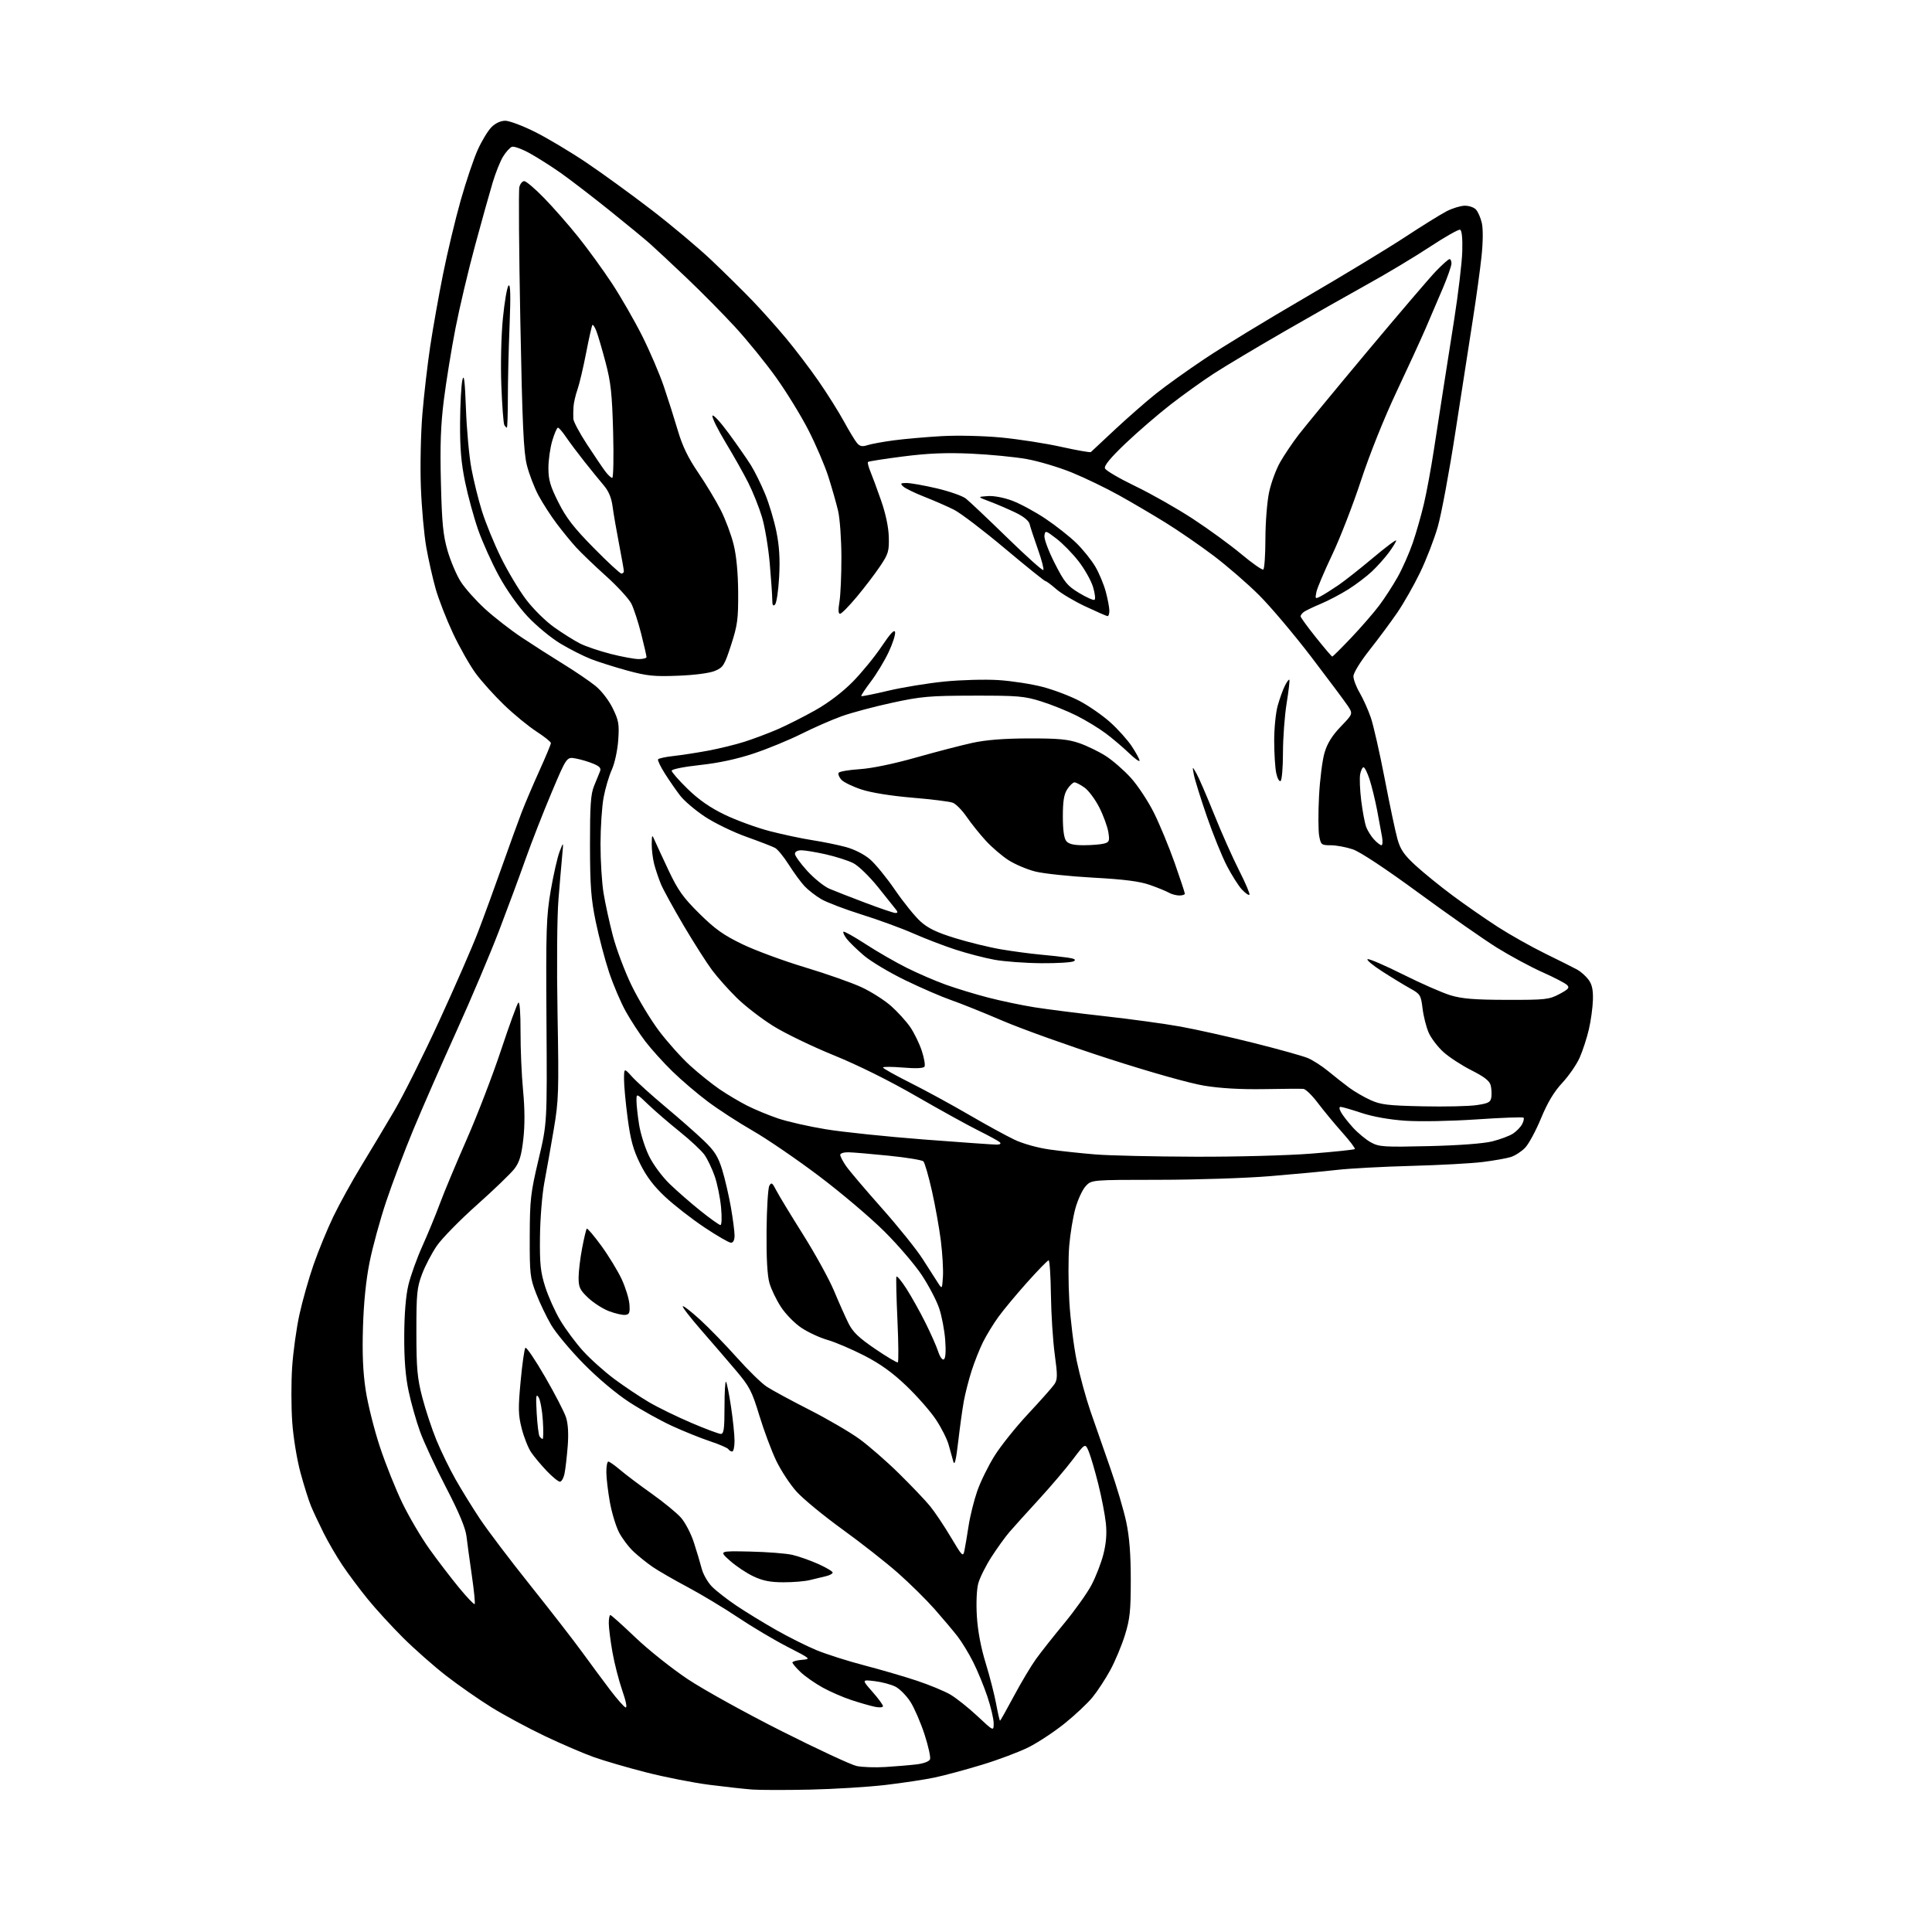 <?xml version="1.0" encoding="UTF-8" standalone="no"?>
<svg 
  version="1.1" 
  xmlns="http://www.w3.org/2000/svg" 
  xmlns:xlink="http://www.w3.org/1999/xlink" 
  xmlns:svg="http://www.w3.org/2000/svg"
  xmlns:rdf="http://www.w3.org/1999/02/22-rdf-syntax-ns#"
  xmlns:cc="http://creativecommons.org/ns#"
  xmlns:dc="http://purl.org/dc/elements/1.1/"
  viewBox="0 0 768 768"
  width="768"
  height="768"
>
<style>svg {background-color: white; }</style>"
<path stroke="none" fill="black" fill-rule="evenodd" d="M322.00,711.40C312.38,711.61 302.02,711.59 299.00,711.37C295.98,711.14 288.32,710.30 282.00,709.49C275.68,708.68 264.43,706.48 257.00,704.58C249.57,702.69 240.12,699.94 236.00,698.46C231.88,696.99 223.10,693.22 216.50,690.07C209.90,686.92 200.38,681.80 195.35,678.68C190.32,675.56 182.22,669.91 177.35,666.13C172.48,662.35 164.79,655.56 160.25,651.05C155.72,646.54 149.38,639.62 146.18,635.68C142.97,631.73 138.47,625.71 136.18,622.30C133.88,618.90 130.47,613.05 128.60,609.30C126.73,605.56 124.48,600.75 123.60,598.61C122.71,596.48 120.85,590.56 119.46,585.46C118.04,580.23 116.60,571.46 116.17,565.34C115.75,559.38 115.73,549.55 116.13,543.50C116.53,537.45 117.83,528.04 119.02,522.59C120.21,517.14 122.74,508.20 124.65,502.72C126.56,497.23 130.09,488.64 132.50,483.62C134.91,478.61 139.91,469.55 143.60,463.50C147.29,457.45 153.22,447.55 156.77,441.50C160.33,435.45 168.35,419.40 174.59,405.83C180.83,392.27 187.81,376.29 190.08,370.33C192.36,364.38 196.61,352.75 199.53,344.50C202.45,336.25 205.96,326.57 207.33,323.00C208.70,319.43 211.89,311.95 214.41,306.38C216.93,300.82 219.00,295.87 218.99,295.38C218.99,294.90 216.40,292.83 213.24,290.78C210.08,288.73 204.32,284.01 200.44,280.28C196.56,276.55 191.44,270.86 189.07,267.64C186.71,264.41 182.63,257.21 180.02,251.64C177.41,246.06 174.32,238.12 173.16,234.00C172.00,229.88 170.32,222.45 169.45,217.50C168.57,212.55 167.60,201.75 167.30,193.50C166.99,185.25 167.27,172.20 167.91,164.50C168.55,156.80 169.96,144.65 171.04,137.50C172.12,130.35 174.40,117.53 176.11,109.00C177.82,100.48 180.97,87.30 183.11,79.72C185.26,72.14 188.32,63.04 189.93,59.50C191.53,55.96 193.99,51.92 195.38,50.53C196.94,48.97 199.04,48.00 200.85,48.00C202.47,48.00 207.82,50.01 212.73,52.47C217.64,54.93 226.80,60.40 233.08,64.63C239.36,68.85 251.00,77.30 258.95,83.41C266.90,89.51 277.66,98.55 282.88,103.50C288.09,108.45 295.39,115.65 299.09,119.50C302.79,123.35 308.82,130.10 312.49,134.50C316.16,138.90 321.97,146.55 325.40,151.50C328.83,156.45 333.36,163.65 335.46,167.50C337.56,171.35 339.93,175.25 340.72,176.17C341.82,177.44 342.80,177.63 344.83,176.96C346.30,176.48 351.02,175.61 355.32,175.04C359.62,174.47 368.17,173.72 374.32,173.37C380.68,173.01 390.88,173.25 398.00,173.92C404.88,174.58 415.61,176.24 421.85,177.63C428.08,179.01 433.39,179.94 433.64,179.70C433.88,179.45 438.23,175.39 443.29,170.68C448.36,165.96 455.65,159.58 459.50,156.50C463.35,153.42 472.12,147.14 479.00,142.55C485.88,137.95 503.65,127.13 518.50,118.49C533.35,109.85 551.24,99.01 558.26,94.41C565.27,89.80 572.85,85.10 575.10,83.95C577.35,82.80 580.53,81.82 582.16,81.78C583.79,81.73 585.80,82.37 586.63,83.21C587.47,84.04 588.55,86.47 589.04,88.61C589.58,90.97 589.53,96.24 588.92,102.00C588.37,107.22 586.82,118.47 585.48,127.00C584.13,135.53 581.03,155.55 578.58,171.50C576.13,187.45 572.95,204.55 571.51,209.50C570.08,214.45 566.92,222.61 564.48,227.64C562.05,232.67 557.99,239.81 555.46,243.50C552.93,247.20 547.97,253.88 544.44,258.36C540.75,263.03 538.01,267.49 538.01,268.82C538.00,270.10 539.12,273.06 540.50,275.40C541.87,277.74 543.86,282.18 544.92,285.25C545.97,288.33 548.47,299.32 550.46,309.67C552.45,320.03 554.73,330.82 555.54,333.65C556.70,337.75 558.17,339.87 562.75,344.07C565.91,346.97 572.55,352.36 577.50,356.03C582.45,359.71 590.50,365.30 595.38,368.45C600.27,371.60 608.82,376.41 614.38,379.13C619.95,381.85 625.62,384.70 627.00,385.46C628.38,386.22 630.37,387.99 631.43,389.40C632.84,391.27 633.32,393.41 633.21,397.43C633.13,400.44 632.41,405.74 631.60,409.20C630.79,412.67 629.14,417.73 627.93,420.46C626.72,423.18 623.61,427.68 621.02,430.46C617.75,433.97 615.20,438.23 612.60,444.50C610.56,449.45 607.71,454.73 606.28,456.23C604.84,457.73 602.28,459.39 600.59,459.93C598.89,460.46 593.90,461.35 589.50,461.90C585.10,462.46 572.27,463.16 561.00,463.46C549.73,463.76 536.45,464.48 531.50,465.05C526.55,465.62 514.62,466.74 505.00,467.53C495.38,468.33 475.44,468.98 460.70,468.99C433.90,469.00 433.90,469.00 431.58,471.51C430.31,472.88 428.47,476.82 427.51,480.26C426.54,483.69 425.43,490.44 425.03,495.26C424.63,500.08 424.65,509.98 425.07,517.26C425.49,524.54 426.82,535.23 428.02,541.00C429.22,546.77 431.68,555.77 433.48,561.00C435.29,566.23 438.82,576.35 441.33,583.50C443.84,590.65 446.71,600.33 447.70,605.00C448.96,610.95 449.50,617.85 449.50,628.00C449.50,640.37 449.16,643.60 447.17,650.00C445.89,654.12 443.27,660.39 441.34,663.93C439.42,667.46 436.23,672.32 434.26,674.72C432.29,677.13 427.33,681.79 423.22,685.09C419.12,688.39 412.70,692.63 408.96,694.52C405.22,696.40 396.84,699.56 390.33,701.53C383.82,703.51 375.35,705.79 371.50,706.60C367.66,707.41 358.88,708.74 352.00,709.55C345.13,710.35 331.62,711.19 322.00,711.40zM352.00,702.41C356.12,702.16 361.67,701.69 364.32,701.37C367.18,701.03 369.37,700.20 369.70,699.34C370.01,698.54 369.02,694.10 367.52,689.46C366.01,684.83 363.50,679.03 361.95,676.57C360.39,674.12 357.71,671.39 356.00,670.50C354.29,669.62 350.56,668.62 347.71,668.28C342.54,667.67 342.54,667.67 346.77,672.47C349.10,675.12 351.00,677.70 351.00,678.22C351.00,678.75 349.59,678.86 347.75,678.47C345.96,678.10 341.80,676.90 338.50,675.82C335.20,674.74 330.02,672.49 327.00,670.82C323.98,669.15 320.04,666.39 318.25,664.70C316.46,663.00 315.00,661.27 315.00,660.86C315.00,660.46 316.69,659.98 318.75,659.81C322.46,659.50 322.41,659.45 313.00,654.62C307.77,651.93 298.93,646.68 293.35,642.94C287.76,639.20 278.76,633.79 273.35,630.90C267.93,628.02 261.70,624.43 259.50,622.92C257.30,621.42 253.88,618.68 251.90,616.84C249.92,615.00 247.28,611.50 246.03,609.06C244.79,606.62 243.16,601.22 242.42,597.06C241.68,592.90 241.05,587.59 241.03,585.25C241.02,582.91 241.37,581.00 241.82,581.00C242.27,581.00 244.41,582.51 246.57,584.35C248.73,586.19 254.36,590.43 259.09,593.78C263.81,597.13 269.05,601.43 270.73,603.34C272.40,605.25 274.70,609.67 275.83,613.16C276.96,616.65 278.36,621.32 278.93,623.54C279.50,625.77 281.33,628.98 282.99,630.68C284.65,632.38 289.05,635.80 292.76,638.29C296.46,640.78 303.51,645.09 308.42,647.88C313.32,650.67 320.54,654.29 324.46,655.92C328.38,657.55 336.97,660.29 343.54,662.00C350.12,663.72 359.55,666.47 364.50,668.12C369.45,669.77 375.42,672.24 377.77,673.61C380.12,674.99 384.96,678.84 388.52,682.17C395.00,688.23 395.00,688.23 395.00,685.04C395.00,683.29 393.87,678.49 392.49,674.38C391.11,670.27 388.58,664.12 386.86,660.71C385.15,657.29 382.35,652.70 380.65,650.50C378.94,648.30 374.84,643.43 371.53,639.67C368.21,635.92 361.68,629.46 357.00,625.33C352.32,621.19 342.38,613.38 334.90,607.97C327.42,602.56 319.19,595.79 316.62,592.92C314.04,590.06 310.41,584.52 308.54,580.61C306.67,576.70 303.66,568.64 301.85,562.69C298.90,552.98 297.95,551.16 292.53,544.76C289.21,540.84 282.99,533.61 278.70,528.70C274.42,523.78 271.13,519.53 271.41,519.26C271.68,518.98 274.80,521.40 278.33,524.63C281.86,527.86 288.42,534.61 292.91,539.64C297.40,544.67 302.74,549.89 304.79,551.23C306.83,552.58 314.42,556.69 321.66,560.37C328.89,564.05 337.89,569.30 341.66,572.04C345.42,574.78 352.50,580.95 357.38,585.76C362.26,590.57 367.78,596.35 369.64,598.62C371.51,600.89 375.23,606.44 377.92,610.96C382.54,618.72 382.83,619.02 383.38,616.34C383.70,614.78 384.45,610.35 385.04,606.50C385.63,602.65 387.17,596.46 388.46,592.74C389.75,589.02 392.84,582.72 395.33,578.74C397.81,574.76 403.84,567.23 408.73,562.00C413.61,556.77 418.28,551.52 419.10,550.31C420.41,548.41 420.43,546.87 419.27,538.31C418.54,532.92 417.86,522.31 417.76,514.75C417.66,507.19 417.25,501.00 416.85,501.00C416.45,501.00 412.61,504.94 408.31,509.75C404.01,514.56 398.86,520.75 396.87,523.50C394.88,526.25 392.13,530.75 390.76,533.50C389.40,536.25 387.34,541.42 386.20,545.00C385.06,548.58 383.68,553.98 383.13,557.00C382.58,560.02 381.58,567.23 380.91,573.00C380.04,580.49 379.48,582.78 378.96,581.00C378.56,579.62 377.73,576.63 377.11,574.35C376.49,572.06 374.19,567.52 372.01,564.25C369.82,560.97 364.54,554.96 360.27,550.88C354.73,545.59 349.91,542.13 343.50,538.84C338.55,536.31 332.02,533.52 328.98,532.65C325.94,531.79 321.29,529.64 318.64,527.88C315.98,526.13 312.31,522.40 310.48,519.59C308.64,516.79 306.56,512.48 305.86,510.00C305.01,507.04 304.62,499.94 304.72,489.28C304.80,480.35 305.30,472.29 305.82,471.35C306.64,469.90 307.02,470.14 308.51,473.08C309.47,474.96 314.26,482.86 319.15,490.63C324.04,498.40 329.62,508.53 331.54,513.13C333.46,517.73 336.04,523.52 337.27,526.00C339.00,529.50 341.37,531.77 347.90,536.22C352.52,539.36 356.57,541.77 356.90,541.56C357.23,541.36 357.16,533.84 356.75,524.85C356.34,515.86 356.15,508.06 356.33,507.52C356.51,506.99 358.30,509.13 360.32,512.28C362.34,515.44 365.73,521.50 367.85,525.76C369.98,530.02 372.27,535.19 372.94,537.26C373.65,539.43 374.61,540.74 375.21,540.37C375.88,539.96 376.07,537.08 375.73,532.61C375.43,528.70 374.35,523.02 373.31,520.00C372.28,516.97 369.22,511.12 366.51,507.00C363.81,502.88 357.07,495.00 351.54,489.50C346.01,484.00 334.29,474.07 325.49,467.44C316.70,460.81 304.89,452.74 299.25,449.50C293.61,446.27 285.56,441.04 281.34,437.88C277.13,434.73 270.78,429.30 267.22,425.82C263.67,422.35 258.86,417.02 256.55,414.00C254.23,410.98 250.71,405.57 248.72,402.00C246.74,398.43 243.77,391.45 242.12,386.50C240.47,381.55 238.10,372.55 236.84,366.50C234.94,357.30 234.56,352.32 234.53,336.00C234.51,320.31 234.82,315.72 236.12,312.50C237.00,310.30 238.07,307.71 238.47,306.74C239.05,305.38 238.47,304.68 235.86,303.59C234.01,302.81 230.87,301.88 228.88,301.51C225.26,300.83 225.26,300.83 219.22,315.16C215.89,323.05 211.26,334.90 208.92,341.50C206.59,348.10 201.84,360.93 198.37,370.00C194.90,379.07 187.28,397.07 181.42,410.00C175.56,422.93 167.88,440.46 164.35,448.96C160.81,457.46 155.94,470.36 153.52,477.61C151.09,484.86 148.13,495.68 146.93,501.65C145.51,508.69 144.58,517.77 144.29,527.50C143.96,538.08 144.28,545.49 145.37,552.64C146.22,558.21 148.76,568.34 151.01,575.14C153.26,581.94 157.29,592.00 159.95,597.50C162.62,603.00 167.45,611.21 170.70,615.75C173.94,620.28 179.21,627.17 182.41,631.06C185.60,634.94 188.43,637.91 188.68,637.65C188.94,637.39 188.44,632.31 187.57,626.34C186.71,620.38 185.74,613.33 185.43,610.67C185.03,607.37 182.46,601.21 177.32,591.31C173.17,583.33 168.53,573.35 167.00,569.15C165.47,564.94 163.41,557.67 162.43,553.00C161.18,547.11 160.65,540.35 160.69,531.00C160.73,522.29 161.31,515.13 162.34,510.82C163.22,507.14 165.72,500.17 167.91,495.32C170.09,490.47 173.21,482.90 174.84,478.50C176.46,474.10 181.26,462.62 185.49,453.00C189.72,443.38 195.87,427.40 199.15,417.50C202.44,407.60 205.54,399.08 206.04,398.57C206.59,398.01 206.94,402.58 206.92,410.07C206.89,416.91 207.35,427.45 207.93,433.50C208.63,440.79 208.66,447.32 208.02,452.87C207.28,459.36 206.49,461.98 204.49,464.61C203.07,466.46 196.38,472.91 189.61,478.94C182.85,484.96 175.68,492.28 173.67,495.20C171.66,498.11 169.00,503.20 167.76,506.50C165.74,511.87 165.51,514.27 165.52,529.50C165.53,544.05 165.87,547.80 167.87,555.50C169.16,560.45 171.69,568.10 173.50,572.50C175.32,576.90 178.71,583.88 181.05,588.00C183.38,592.12 187.73,599.18 190.72,603.68C193.71,608.18 202.75,620.13 210.83,630.23C218.90,640.34 228.20,652.32 231.50,656.87C234.80,661.41 239.75,668.10 242.50,671.73C245.25,675.36 248.03,678.51 248.67,678.72C249.38,678.96 248.86,676.30 247.36,671.99C246.00,668.07 244.23,661.18 243.44,656.68C242.65,652.18 242.00,647.04 242.00,645.25C242.00,643.46 242.28,642.00 242.62,642.00C242.97,642.00 247.45,646.02 252.59,650.93C257.72,655.84 267.09,663.29 273.40,667.50C279.71,671.70 296.49,680.99 310.69,688.14C324.88,695.29 338.30,701.53 340.50,702.01C342.70,702.49 347.88,702.67 352.00,702.41zM397.52,684.00C397.69,684.00 400.16,679.61 403.02,674.25C405.88,668.89 409.84,662.25 411.82,659.50C413.80,656.75 418.86,650.34 423.07,645.26C427.27,640.17 432.12,633.37 433.84,630.14C435.56,626.92 437.70,621.41 438.60,617.91C439.72,613.54 440.03,609.67 439.60,605.53C439.26,602.21 437.91,595.23 436.60,590.00C435.30,584.77 433.59,578.95 432.82,577.06C431.40,573.62 431.40,573.62 426.45,580.18C423.73,583.79 417.62,590.96 412.89,596.12C408.15,601.28 402.92,607.08 401.27,609.00C399.61,610.92 396.40,615.39 394.12,618.91C391.85,622.44 389.49,627.17 388.88,629.41C388.23,631.82 388.00,637.20 388.32,642.50C388.67,648.26 389.92,654.92 391.79,661.00C393.40,666.23 395.28,673.54 395.97,677.25C396.66,680.96 397.36,684.00 397.52,684.00zM311.50,628.98C306.24,628.98 303.25,628.40 299.50,626.63C296.75,625.34 292.54,622.53 290.15,620.39C285.80,616.50 285.80,616.50 298.15,616.77C304.94,616.92 312.52,617.51 315.00,618.09C317.48,618.66 322.09,620.29 325.25,621.70C328.41,623.12 331.00,624.65 331.00,625.12C331.00,625.58 329.76,626.24 328.25,626.58C326.74,626.92 323.93,627.60 322.00,628.09C320.07,628.59 315.35,628.99 311.50,628.98zM222.58,589.00C221.94,589.00 219.59,587.09 217.36,584.75C215.13,582.41 212.34,579.08 211.16,577.35C209.98,575.62 208.29,571.37 207.40,567.91C206.00,562.44 205.94,559.95 206.96,549.05C207.60,542.15 208.45,536.17 208.85,535.77C209.24,535.37 212.75,540.54 216.64,547.27C220.54,554.00 224.30,561.27 225.00,563.42C225.83,566.00 226.06,569.95 225.67,574.92C225.34,579.09 224.78,583.96 224.41,585.75C224.05,587.54 223.22,589.00 222.58,589.00zM291.06,577.00C290.54,577.00 289.86,576.59 289.55,576.08C289.23,575.57 285.95,574.15 282.24,572.92C278.53,571.68 271.75,568.95 267.16,566.84C262.57,564.73 254.92,560.48 250.16,557.39C245.00,554.04 237.66,547.87 232.00,542.12C226.78,536.81 220.98,529.88 219.12,526.72C217.27,523.57 214.57,517.95 213.14,514.24C210.71,507.96 210.54,506.41 210.58,491.50C210.62,476.84 210.92,474.28 214.06,461.00C217.50,446.50 217.50,446.50 217.23,405.96C216.99,369.39 217.16,364.30 218.93,353.96C220.02,347.66 221.60,340.70 222.46,338.50C224.01,334.50 224.01,334.50 223.49,340.00C223.20,343.02 222.53,350.90 222.00,357.50C221.44,364.30 221.28,384.01 221.63,403.00C222.19,434.13 222.08,437.39 220.12,449.00C218.96,455.88 217.28,465.32 216.40,470.00C215.52,474.68 214.73,484.35 214.65,491.50C214.52,502.43 214.85,505.61 216.72,511.50C217.94,515.35 220.63,521.36 222.71,524.84C224.78,528.33 228.85,533.81 231.75,537.01C234.65,540.22 240.28,545.26 244.26,548.22C248.24,551.17 254.42,555.30 257.98,557.39C261.54,559.48 269.10,563.17 274.77,565.59C280.45,568.02 285.74,570.00 286.54,570.00C287.73,570.00 288.00,568.00 288.00,559.33C288.00,553.47 288.27,548.93 288.59,549.26C288.92,549.59 289.82,554.05 290.59,559.18C291.36,564.30 291.99,570.41 291.99,572.75C292.00,575.09 291.58,577.00 291.06,577.00zM215.69,572.00C216.01,572.00 216.05,568.72 215.79,564.70C215.54,560.69 214.78,556.53 214.10,555.45C213.10,553.85 212.96,554.96 213.34,561.69C213.59,566.19 214.10,570.35 214.46,570.94C214.82,571.52 215.38,572.00 215.69,572.00zM248.50,522.70C247.40,522.80 244.50,522.13 242.05,521.20C239.60,520.26 235.89,517.88 233.80,515.90C230.52,512.80 230.00,511.71 230.00,507.90C230.00,505.48 230.63,500.21 231.40,496.19C232.16,492.17 233.00,488.67 233.25,488.41C233.51,488.16 236.11,491.22 239.03,495.22C241.95,499.23 245.59,505.20 247.13,508.50C248.66,511.80 250.05,516.30 250.21,518.50C250.45,521.88 250.19,522.53 248.50,522.70zM374.83,507.50C375.01,504.75 374.64,498.35 374.01,493.28C373.38,488.21 371.77,479.23 370.44,473.34C369.11,467.44 367.59,462.19 367.06,461.66C366.54,461.14 360.35,460.12 353.31,459.41C346.26,458.69 339.04,458.08 337.25,458.05C335.46,458.02 334.00,458.47 334.00,459.05C334.00,459.63 335.01,461.60 336.25,463.42C337.49,465.24 343.86,472.75 350.41,480.12C356.96,487.48 364.33,496.65 366.79,500.50C369.25,504.35 371.99,508.62 372.88,510.00C374.50,512.50 374.50,512.50 374.83,507.50zM290.57,494.00C289.78,494.00 285.00,491.24 279.95,487.86C274.91,484.49 267.90,479.03 264.39,475.74C259.86,471.51 256.97,467.68 254.47,462.63C251.70,457.01 250.65,453.18 249.50,444.50C248.70,438.45 248.05,431.48 248.06,429.00C248.08,424.50 248.08,424.50 251.29,428.05C253.06,430.01 259.00,435.37 264.50,439.98C270.00,444.58 276.88,450.63 279.79,453.43C284.07,457.54 285.45,459.72 287.07,464.95C288.16,468.50 289.72,475.20 290.53,479.83C291.34,484.47 292.00,489.55 292.00,491.13C292.00,492.96 291.48,494.00 290.57,494.00zM286.39,486.98C286.90,486.99 287.00,483.91 286.63,479.94C286.27,476.06 285.12,470.44 284.07,467.46C283.02,464.48 281.20,460.69 280.03,459.04C278.85,457.39 274.43,453.26 270.20,449.86C265.96,446.46 260.36,441.63 257.75,439.13C253.00,434.58 253.00,434.58 253.01,437.54C253.01,439.17 253.47,443.43 254.04,447.00C254.60,450.57 256.37,456.20 257.98,459.50C259.63,462.90 263.20,467.72 266.20,470.63C269.11,473.45 274.65,478.27 278.50,481.36C282.35,484.44 285.90,486.97 286.39,486.98zM475.00,459.81C491.43,459.87 511.94,459.32 521.29,458.58C530.53,457.85 538.30,457.03 538.56,456.77C538.82,456.51 536.57,453.52 533.54,450.14C530.52,446.75 526.18,441.51 523.90,438.49C521.63,435.47 519.03,432.93 518.13,432.85C517.23,432.76 510.20,432.80 502.50,432.94C493.33,433.10 485.14,432.63 478.76,431.59C472.97,430.64 457.55,426.30 440.76,420.88C425.22,415.86 406.20,409.06 398.50,405.75C390.80,402.45 381.57,398.75 378.00,397.52C374.42,396.29 366.32,392.79 360.00,389.73C353.67,386.67 346.21,382.22 343.42,379.84C340.62,377.45 337.54,374.46 336.57,373.18C335.60,371.91 335.02,370.65 335.29,370.38C335.55,370.11 339.54,372.34 344.14,375.33C348.74,378.32 356.10,382.56 360.50,384.75C364.90,386.95 371.87,389.96 376.00,391.44C380.12,392.92 387.66,395.22 392.76,396.54C397.86,397.87 406.19,399.61 411.26,400.42C416.34,401.22 428.90,402.82 439.17,403.96C449.44,405.10 462.94,406.95 469.17,408.07C475.40,409.19 488.55,412.13 498.39,414.60C508.23,417.07 517.91,419.77 519.89,420.60C521.87,421.43 525.52,423.78 528.00,425.82C530.47,427.86 534.19,430.79 536.27,432.33C538.34,433.87 542.16,436.10 544.77,437.28C548.84,439.14 551.72,439.48 565.50,439.78C574.30,439.97 583.98,439.76 587.00,439.30C591.72,438.60 592.55,438.15 592.83,436.14C593.02,434.85 592.90,432.72 592.56,431.40C592.13,429.68 589.99,428.01 584.96,425.48C581.10,423.54 576.09,420.27 573.81,418.22C571.54,416.18 568.89,412.70 567.92,410.50C566.96,408.30 565.86,403.97 565.49,400.88C564.84,395.58 564.56,395.13 560.65,392.97C558.37,391.71 553.35,388.66 549.50,386.18C545.65,383.71 543.02,381.51 543.66,381.29C544.30,381.07 550.63,383.81 557.74,387.37C564.85,390.93 573.33,394.65 576.58,395.64C581.21,397.03 586.09,397.43 599.00,397.46C614.39,397.49 615.79,397.33 619.88,395.16C623.56,393.20 624.04,392.62 622.88,391.51C622.12,390.78 617.67,388.48 613.00,386.40C608.33,384.31 600.23,379.93 595.00,376.68C589.77,373.42 575.83,363.66 564.00,354.99C550.69,345.23 540.68,338.61 537.72,337.61C535.08,336.73 531.17,336.00 529.01,336.00C525.29,336.00 525.06,335.82 524.40,332.32C524.02,330.30 523.99,323.21 524.33,316.57C524.67,309.93 525.66,302.11 526.53,299.19C527.65,295.44 529.55,292.39 532.99,288.81C537.87,283.75 537.87,283.75 535.69,280.47C534.48,278.67 527.97,269.95 521.21,261.09C514.44,252.24 505.15,241.23 500.55,236.63C495.95,232.03 487.73,224.92 482.30,220.82C476.87,216.73 468.31,210.84 463.29,207.74C458.27,204.63 449.97,199.75 444.83,196.89C439.70,194.03 431.27,189.96 426.11,187.85C420.94,185.74 412.84,183.32 408.11,182.48C403.37,181.63 393.43,180.67 386.00,180.33C376.05,179.89 368.95,180.18 359.00,181.45C351.57,182.40 345.30,183.38 345.05,183.63C344.80,183.87 345.20,185.52 345.94,187.29C346.68,189.05 348.60,194.26 350.21,198.85C352.06,204.13 353.20,209.50 353.31,213.45C353.46,219.13 353.14,220.20 349.84,225.10C347.85,228.07 343.68,233.54 340.58,237.25C337.49,240.96 334.49,244.00 333.92,244.00C333.23,244.00 333.15,242.39 333.69,239.25C334.13,236.64 334.49,228.65 334.47,221.50C334.46,214.35 333.86,206.03 333.14,203.00C332.42,199.97 330.69,193.90 329.29,189.50C327.89,185.10 324.32,176.78 321.37,171.00C318.41,165.22 312.61,155.78 308.47,150.00C304.34,144.22 297.02,135.22 292.22,130.00C287.42,124.78 278.75,116.00 272.96,110.50C267.17,105.00 260.65,98.91 258.47,96.97C256.28,95.02 248.88,88.93 242.00,83.41C235.12,77.90 226.57,71.34 223.00,68.82C219.43,66.30 213.91,62.79 210.74,61.02C207.57,59.25 204.31,58.05 203.49,58.36C202.68,58.68 201.10,60.41 199.99,62.22C198.88,64.02 197.02,68.65 195.86,72.50C194.70,76.35 191.55,87.60 188.87,97.50C186.18,107.40 182.67,122.25 181.06,130.50C179.45,138.75 177.38,151.53 176.45,158.89C175.18,169.03 174.89,177.04 175.27,191.89C175.67,208.10 176.14,212.80 177.94,219.00C179.15,223.12 181.50,228.65 183.18,231.27C184.86,233.89 189.18,238.73 192.78,242.03C196.38,245.33 202.97,250.45 207.41,253.41C211.86,256.37 219.32,261.14 224.00,264.02C228.68,266.90 234.38,270.78 236.68,272.64C239.10,274.60 242.00,278.35 243.56,281.54C245.96,286.43 246.20,287.86 245.75,294.28C245.45,298.37 244.35,303.45 243.19,306.00C242.07,308.48 240.61,313.43 239.94,317.00C239.28,320.57 238.72,328.90 238.71,335.50C238.70,342.10 239.24,350.88 239.92,355.00C240.59,359.12 242.26,366.77 243.63,372.00C245.00,377.23 248.32,386.06 251.02,391.64C253.72,397.22 258.66,405.41 262.00,409.84C265.34,414.27 270.87,420.44 274.29,423.55C277.70,426.67 282.98,430.90 286.00,432.97C289.02,435.03 293.98,437.98 297.00,439.51C300.02,441.04 305.55,443.33 309.27,444.59C313.00,445.86 321.55,447.80 328.27,448.90C335.00,450.01 352.51,451.83 367.18,452.96C381.86,454.08 394.89,455.00 396.13,455.00C397.54,455.00 398.04,454.65 397.45,454.08C396.93,453.57 393.12,451.49 389.00,449.44C384.88,447.40 373.73,441.24 364.24,435.77C353.58,429.61 341.06,423.40 331.45,419.49C322.90,416.02 312.06,410.78 307.35,407.84C302.64,404.90 296.11,399.86 292.84,396.63C289.57,393.41 285.16,388.46 283.05,385.63C280.94,382.81 275.88,374.88 271.81,368.00C267.75,361.12 263.67,353.70 262.75,351.50C261.84,349.30 260.62,345.70 260.05,343.50C259.48,341.30 259.04,337.70 259.07,335.50C259.13,331.74 259.20,331.65 260.21,334.00C260.81,335.38 263.31,340.77 265.77,346.00C269.52,353.93 271.54,356.77 278.02,363.18C284.25,369.34 287.63,371.74 295.14,375.36C300.29,377.84 311.48,381.97 320.00,384.53C328.52,387.09 338.65,390.66 342.50,392.45C346.35,394.24 351.65,397.62 354.28,399.96C356.90,402.30 360.33,406.08 361.88,408.36C363.43,410.64 365.48,414.85 366.43,417.73C367.37,420.60 367.86,423.42 367.50,424.00C367.09,424.67 364.05,424.80 358.93,424.37C354.57,424.01 351.00,424.00 351.00,424.35C351.00,424.70 355.84,427.41 361.75,430.38C367.67,433.34 378.13,439.04 385.00,443.04C391.88,447.05 400.11,451.55 403.30,453.06C406.67,454.66 412.54,456.29 417.30,456.96C421.81,457.59 430.00,458.47 435.50,458.91C441.00,459.36 458.77,459.76 475.00,459.81zM568.00,455.60C580.02,455.31 589.69,454.59 593.21,453.71C596.35,452.92 600.05,451.54 601.43,450.64C602.80,449.74 604.43,448.06 605.05,446.91C605.66,445.77 605.92,444.59 605.62,444.29C605.32,443.99 596.92,444.30 586.95,444.98C576.67,445.67 564.43,445.90 558.66,445.51C552.29,445.07 545.79,443.92 541.23,442.41C537.23,441.08 533.50,440.00 532.94,440.00C532.29,440.00 532.33,440.74 533.05,442.09C533.66,443.24 535.78,445.97 537.76,448.16C539.74,450.34 542.96,453.02 544.93,454.10C548.22,455.91 550.00,456.02 568.00,455.60zM414.00,382.89C407.68,382.85 399.27,382.23 395.33,381.52C391.39,380.80 384.41,378.99 379.83,377.49C375.25,376.00 367.68,373.09 363.00,371.03C358.32,368.97 349.10,365.60 342.50,363.54C335.90,361.47 328.69,358.73 326.47,357.43C324.25,356.13 321.26,353.81 319.83,352.28C318.39,350.75 315.59,346.93 313.59,343.78C311.60,340.63 309.13,337.61 308.10,337.06C307.07,336.50 301.92,334.51 296.66,332.63C291.39,330.75 283.97,327.14 280.16,324.61C276.36,322.08 271.95,318.33 270.37,316.27C268.79,314.22 266.07,310.29 264.33,307.55C262.58,304.80 261.35,302.24 261.59,301.85C261.83,301.46 264.61,300.86 267.77,300.52C270.92,300.17 277.10,299.22 281.50,298.40C285.90,297.58 292.43,295.98 296.00,294.84C299.57,293.69 305.45,291.49 309.05,289.93C312.66,288.37 319.40,284.97 324.04,282.36C329.35,279.37 334.89,275.16 338.99,271.00C342.57,267.36 347.74,261.04 350.48,256.94C353.94,251.78 355.57,250.05 355.81,251.28C356.00,252.26 354.84,255.86 353.22,259.28C351.61,262.70 348.43,267.95 346.17,270.94C343.90,273.93 342.20,276.53 342.37,276.71C342.55,276.89 347.38,275.93 353.10,274.57C358.82,273.22 368.88,271.57 375.47,270.92C382.09,270.26 391.70,270.01 396.99,270.35C402.25,270.70 410.14,271.92 414.52,273.07C418.91,274.22 425.47,276.72 429.10,278.62C432.73,280.53 438.20,284.32 441.25,287.04C444.30,289.76 448.19,294.09 449.90,296.66C451.60,299.24 453.00,301.81 453.00,302.38C453.00,302.95 451.09,301.58 448.75,299.33C446.41,297.08 442.28,293.57 439.57,291.54C436.86,289.51 431.67,286.35 428.03,284.52C424.39,282.68 418.06,280.13 413.96,278.84C407.18,276.71 404.71,276.50 387.00,276.53C369.46,276.56 366.20,276.85 354.58,279.37C347.48,280.90 338.48,283.31 334.58,284.71C330.69,286.11 323.51,289.25 318.64,291.69C313.77,294.13 305.22,297.65 299.64,299.51C292.93,301.75 285.69,303.31 278.25,304.11C271.88,304.80 267.00,305.78 267.00,306.37C267.00,306.94 269.85,310.20 273.34,313.60C277.77,317.92 282.22,321.02 288.09,323.86C292.72,326.09 300.77,329.03 306.00,330.39C311.23,331.74 318.88,333.37 323.00,334.00C327.12,334.64 333.07,335.85 336.21,336.70C339.60,337.61 343.51,339.60 345.83,341.58C347.97,343.42 352.46,348.91 355.80,353.79C359.14,358.66 363.68,364.28 365.89,366.28C368.91,369.01 372.35,370.66 379.71,372.93C385.09,374.59 393.32,376.60 398.00,377.39C402.68,378.18 409.65,379.11 413.50,379.46C417.35,379.81 422.25,380.35 424.38,380.66C427.11,381.05 427.85,381.48 426.88,382.09C426.12,382.58 420.32,382.94 414.00,382.89zM355.87,362.92C356.81,362.97 356.95,362.60 356.30,361.75C355.78,361.06 352.54,357.00 349.10,352.73C345.58,348.36 341.23,344.14 339.17,343.10C337.15,342.08 332.26,340.52 328.30,339.62C324.34,338.73 319.96,338.00 318.55,338.00C317.01,338.00 316.00,338.56 316.00,339.42C316.00,340.20 318.22,343.27 320.93,346.24C323.65,349.21 327.59,352.38 329.68,353.28C331.78,354.18 338.23,356.70 344.00,358.88C349.77,361.06 355.12,362.88 355.87,362.92zM468.75,355.97C467.51,355.95 465.66,355.45 464.63,354.85C463.59,354.25 460.22,352.87 457.14,351.79C453.03,350.34 446.96,349.56 434.51,348.88C425.16,348.36 414.81,347.27 411.53,346.44C408.25,345.61 403.46,343.58 400.88,341.92C398.30,340.27 394.24,336.78 391.85,334.17C389.46,331.56 386.04,327.30 384.25,324.69C382.47,322.09 379.99,319.57 378.75,319.10C377.51,318.62 370.27,317.72 362.67,317.09C354.24,316.38 346.35,315.12 342.46,313.84C338.95,312.69 335.34,310.93 334.44,309.94C333.54,308.94 333.06,307.71 333.38,307.19C333.70,306.68 337.45,306.04 341.73,305.76C346.46,305.46 355.17,303.66 364.00,301.16C371.98,298.90 382.10,296.27 386.50,295.31C391.99,294.11 399.05,293.56 409.00,293.53C420.70,293.51 424.56,293.87 429.00,295.40C432.02,296.44 436.75,298.73 439.50,300.48C442.25,302.23 446.75,306.14 449.50,309.17C452.25,312.20 456.39,318.46 458.70,323.09C461.00,327.71 464.71,336.68 466.94,343.00C469.16,349.32 470.99,354.84 470.99,355.25C471.00,355.66 469.99,355.99 468.75,355.97zM496.66,355.68C496.36,355.98 495.01,355.03 493.66,353.58C492.32,352.13 489.64,347.92 487.72,344.22C485.79,340.52 482.20,331.65 479.73,324.50C477.27,317.35 474.95,309.93 474.59,308.00C473.93,304.50 473.93,304.50 475.63,307.50C476.57,309.15 479.72,316.46 482.65,323.74C485.57,331.02 490.04,341.06 492.58,346.05C495.12,351.05 496.96,355.38 496.66,355.68zM430.87,335.99C433.97,335.98 437.56,335.69 438.85,335.34C440.97,334.78 441.15,334.32 440.58,330.78C440.23,328.62 438.63,324.22 437.01,321.01C435.39,317.81 432.74,314.24 431.13,313.09C429.51,311.94 427.71,311.00 427.12,311.00C426.53,311.00 425.25,312.22 424.27,313.71C422.94,315.74 422.50,318.44 422.50,324.55C422.50,329.98 422.96,333.24 423.87,334.35C424.85,335.53 426.85,336.00 430.87,335.99zM549.15,336.00C549.59,336.00 549.70,334.54 549.40,332.75C549.09,330.96 548.20,326.12 547.41,322.00C546.61,317.88 545.26,312.36 544.40,309.75C543.54,307.14 542.48,305.00 542.04,305.00C541.59,305.00 540.99,306.24 540.69,307.75C540.39,309.26 540.58,314.00 541.11,318.28C541.64,322.55 542.53,327.28 543.10,328.78C543.67,330.27 545.08,332.51 546.24,333.75C547.40,334.99 548.71,336.00 549.15,336.00zM509.05,310.47C508.53,310.79 507.75,309.36 507.31,307.28C506.88,305.20 506.52,299.45 506.51,294.50C506.50,289.55 507.13,283.25 507.91,280.50C508.68,277.75 509.95,274.22 510.73,272.66C511.51,271.09 512.32,269.99 512.53,270.20C512.74,270.41 512.26,274.61 511.46,279.54C510.66,284.47 510.01,293.31 510.00,299.19C510.00,305.07 509.57,310.15 509.05,310.47zM269.56,268.61C260.04,268.99 257.23,268.70 249.40,266.57C244.39,265.20 237.87,263.14 234.90,261.98C231.93,260.82 226.48,258.06 222.78,255.84C219.08,253.62 213.23,248.79 209.78,245.11C206.05,241.14 201.41,234.58 198.34,228.96C195.51,223.76 191.80,215.53 190.10,210.69C188.40,205.84 186.06,197.29 184.90,191.69C183.32,184.04 182.82,178.14 182.89,168.00C182.94,160.57 183.36,152.93 183.82,151.00C184.45,148.40 184.80,151.36 185.22,162.50C185.52,170.75 186.49,181.40 187.38,186.17C188.26,190.94 190.15,198.59 191.58,203.17C193.01,207.75 196.38,216.00 199.07,221.50C201.77,227.00 206.27,234.54 209.08,238.26C211.95,242.07 216.87,246.93 220.34,249.39C223.73,251.79 228.34,254.68 230.59,255.82C232.83,256.95 238.31,258.80 242.75,259.94C247.20,261.07 252.22,262.00 253.92,262.00C255.61,262.00 257.00,261.64 257.00,261.19C257.00,260.75 256.05,256.58 254.88,251.94C253.71,247.30 251.95,241.92 250.98,239.98C250.00,238.04 245.46,233.09 240.89,228.98C236.32,224.87 230.99,219.75 229.04,217.62C227.09,215.49 223.59,211.21 221.27,208.12C218.94,205.03 215.69,199.98 214.04,196.91C212.40,193.83 210.32,188.43 209.44,184.91C208.13,179.74 207.63,168.68 206.84,127.61C206.30,99.62 206.12,75.66 206.45,74.36C206.77,73.06 207.65,72.00 208.40,72.00C209.14,72.00 212.71,75.04 216.32,78.75C219.94,82.46 226.02,89.40 229.84,94.16C233.66,98.92 239.70,107.25 243.27,112.66C246.83,118.07 252.24,127.49 255.30,133.58C258.35,139.68 262.21,148.68 263.87,153.58C265.54,158.49 268.04,166.37 269.44,171.11C271.27,177.33 273.52,181.98 277.55,187.89C280.61,192.39 284.65,199.09 286.52,202.79C288.39,206.48 290.70,212.65 291.64,216.50C292.75,221.01 293.38,227.77 293.43,235.50C293.49,246.11 293.17,248.53 290.63,256.35C287.98,264.52 287.48,265.32 284.19,266.69C282.07,267.58 276.15,268.36 269.56,268.61zM529.59,261.00C529.82,261.00 533.23,257.61 537.17,253.46C541.10,249.32 546.08,243.58 548.24,240.71C550.39,237.85 553.70,232.74 555.59,229.37C557.49,226.00 560.17,219.92 561.57,215.87C562.96,211.82 564.97,204.80 566.03,200.27C567.10,195.74 568.89,186.06 570.00,178.77C571.12,171.47 572.70,161.22 573.52,156.00C574.33,150.78 576.37,137.82 578.03,127.22C579.70,116.62 581.16,104.29 581.28,99.82C581.42,94.62 581.10,91.57 580.40,91.32C579.79,91.11 574.39,94.17 568.40,98.12C562.40,102.07 551.42,108.67 544.00,112.77C536.58,116.88 521.50,125.43 510.50,131.78C499.50,138.12 486.90,145.65 482.50,148.51C478.10,151.36 470.36,156.91 465.31,160.83C460.26,164.76 452.19,171.72 447.38,176.30C441.40,182.01 438.83,185.13 439.24,186.19C439.57,187.05 444.98,190.21 451.25,193.23C457.53,196.25 467.81,202.08 474.09,206.18C480.36,210.28 489.07,216.62 493.43,220.27C497.79,223.91 501.73,226.67 502.18,226.39C502.63,226.11 503.01,220.62 503.02,214.19C503.03,207.76 503.68,199.44 504.48,195.69C505.27,191.95 507.26,186.55 508.90,183.69C510.53,180.84 513.81,175.97 516.19,172.87C518.56,169.78 530.80,154.93 543.39,139.87C555.98,124.82 568.33,110.36 570.85,107.75C573.37,105.14 575.78,103.00 576.21,103.00C576.65,103.00 576.99,103.79 576.98,104.75C576.97,105.71 575.44,110.10 573.58,114.50C571.72,118.90 568.64,126.10 566.73,130.50C564.83,134.90 559.56,146.38 555.02,156.00C550.17,166.29 544.40,180.71 541.02,191.00C537.86,200.62 532.71,213.90 529.57,220.50C526.43,227.10 523.60,233.79 523.28,235.36C522.73,238.12 522.80,238.18 525.10,236.97C526.42,236.27 529.52,234.32 532.00,232.63C534.48,230.94 540.66,226.06 545.75,221.79C550.84,217.51 555.00,214.39 555.00,214.86C555.00,215.32 553.70,217.45 552.12,219.60C550.54,221.74 547.50,225.14 545.37,227.15C543.24,229.15 539.02,232.36 536.00,234.26C532.98,236.17 528.02,238.77 525.00,240.04C521.98,241.30 518.94,242.77 518.25,243.29C517.56,243.82 517.00,244.58 517.00,244.99C517.00,245.41 519.74,249.18 523.09,253.37C526.44,257.57 529.37,261.00 529.59,261.00zM440.25,244.92C439.84,244.88 435.87,243.14 431.44,241.06C427.01,238.98 421.77,235.86 419.81,234.14C417.84,232.41 415.94,231.00 415.57,231.00C415.21,231.00 407.94,225.15 399.43,218.01C390.92,210.86 381.83,203.94 379.23,202.63C376.63,201.32 371.35,199.01 367.50,197.50C363.65,195.99 359.84,194.14 359.04,193.38C357.77,192.19 357.96,192.00 360.41,192.00C361.97,192.00 367.36,192.96 372.38,194.13C377.39,195.31 382.60,197.13 383.95,198.19C385.30,199.25 392.65,206.20 400.29,213.64C407.92,221.08 414.42,226.91 414.74,226.60C415.05,226.28 414.07,222.53 412.55,218.26C411.04,213.99 409.58,209.54 409.30,208.37C408.99,207.01 406.92,205.32 403.66,203.75C400.82,202.39 396.25,200.42 393.50,199.39C388.50,197.50 388.50,197.50 392.58,197.20C394.99,197.02 399.01,197.78 402.38,199.04C405.53,200.22 411.47,203.43 415.58,206.18C419.69,208.93 425.20,213.28 427.84,215.84C430.47,218.41 433.87,222.64 435.40,225.24C436.93,227.84 438.80,232.34 439.57,235.24C440.35,238.13 440.98,241.51 440.99,242.75C440.99,243.99 440.66,244.97 440.25,244.92zM308.09,240.31C307.30,241.10 307.00,240.58 306.99,238.45C306.99,236.83 306.54,230.32 305.99,224.00C305.44,217.68 304.05,209.37 302.90,205.54C301.76,201.72 299.30,195.57 297.44,191.88C295.58,188.19 291.55,181.03 288.48,175.97C285.41,170.90 283.03,166.11 283.20,165.31C283.37,164.50 286.22,167.56 289.62,172.18C292.98,176.76 296.98,182.50 298.51,184.95C300.03,187.40 302.56,192.52 304.13,196.33C305.71,200.13 307.73,206.89 308.63,211.34C309.80,217.14 310.11,222.23 309.72,229.32C309.42,234.77 308.69,239.71 308.09,240.31zM435.09,238.44C435.53,238.17 435.27,235.88 434.50,233.34C433.74,230.81 431.16,226.22 428.77,223.14C426.38,220.06 422.42,216.01 419.96,214.13C415.62,210.81 415.49,210.78 415.17,212.95C414.99,214.18 416.82,219.08 419.24,223.84C423.12,231.49 424.26,232.88 428.97,235.72C431.90,237.49 434.66,238.71 435.09,238.44zM247.02,228.00C247.56,228.00 248.00,227.58 248.00,227.07C248.00,226.56 247.14,221.73 246.10,216.32C245.05,210.92 243.89,204.20 243.52,201.39C243.06,197.86 241.95,195.22 239.96,192.89C238.38,191.02 234.92,186.78 232.29,183.46C229.66,180.14 226.38,175.76 225.00,173.72C223.62,171.68 222.18,170.01 221.79,170.01C221.40,170.00 220.39,172.33 219.54,175.18C218.69,178.03 218.00,182.93 218.00,186.07C218.00,190.71 218.73,193.24 221.95,199.65C225.05,205.84 228.06,209.74 235.97,217.77C241.51,223.40 246.48,228.00 247.02,228.00zM243.36,189.97C243.83,189.99 244.00,181.79 243.73,171.75C243.31,156.49 242.82,151.95 240.71,144.00C239.33,138.78 237.69,133.20 237.07,131.61C236.45,130.02 235.74,128.92 235.50,129.17C235.26,129.41 234.13,134.40 233.00,140.25C231.87,146.11 230.32,152.66 229.56,154.82C228.80,156.98 228.09,160.04 227.98,161.62C227.88,163.21 227.84,165.40 227.91,166.50C227.97,167.60 230.38,172.11 233.26,176.52C236.14,180.93 239.40,185.76 240.50,187.24C241.60,188.72 242.89,189.95 243.36,189.97zM201.49,170.00C201.29,170.00 200.83,169.54 200.48,168.97C200.13,168.41 199.60,161.32 199.29,153.22C198.97,144.75 199.23,133.41 199.91,126.51C200.56,119.91 201.57,114.06 202.16,113.51C202.92,112.79 203.04,117.41 202.56,129.50C202.18,138.85 201.88,151.79 201.88,158.25C201.87,164.71 201.70,170.00 201.49,170.00z" />

</svg>